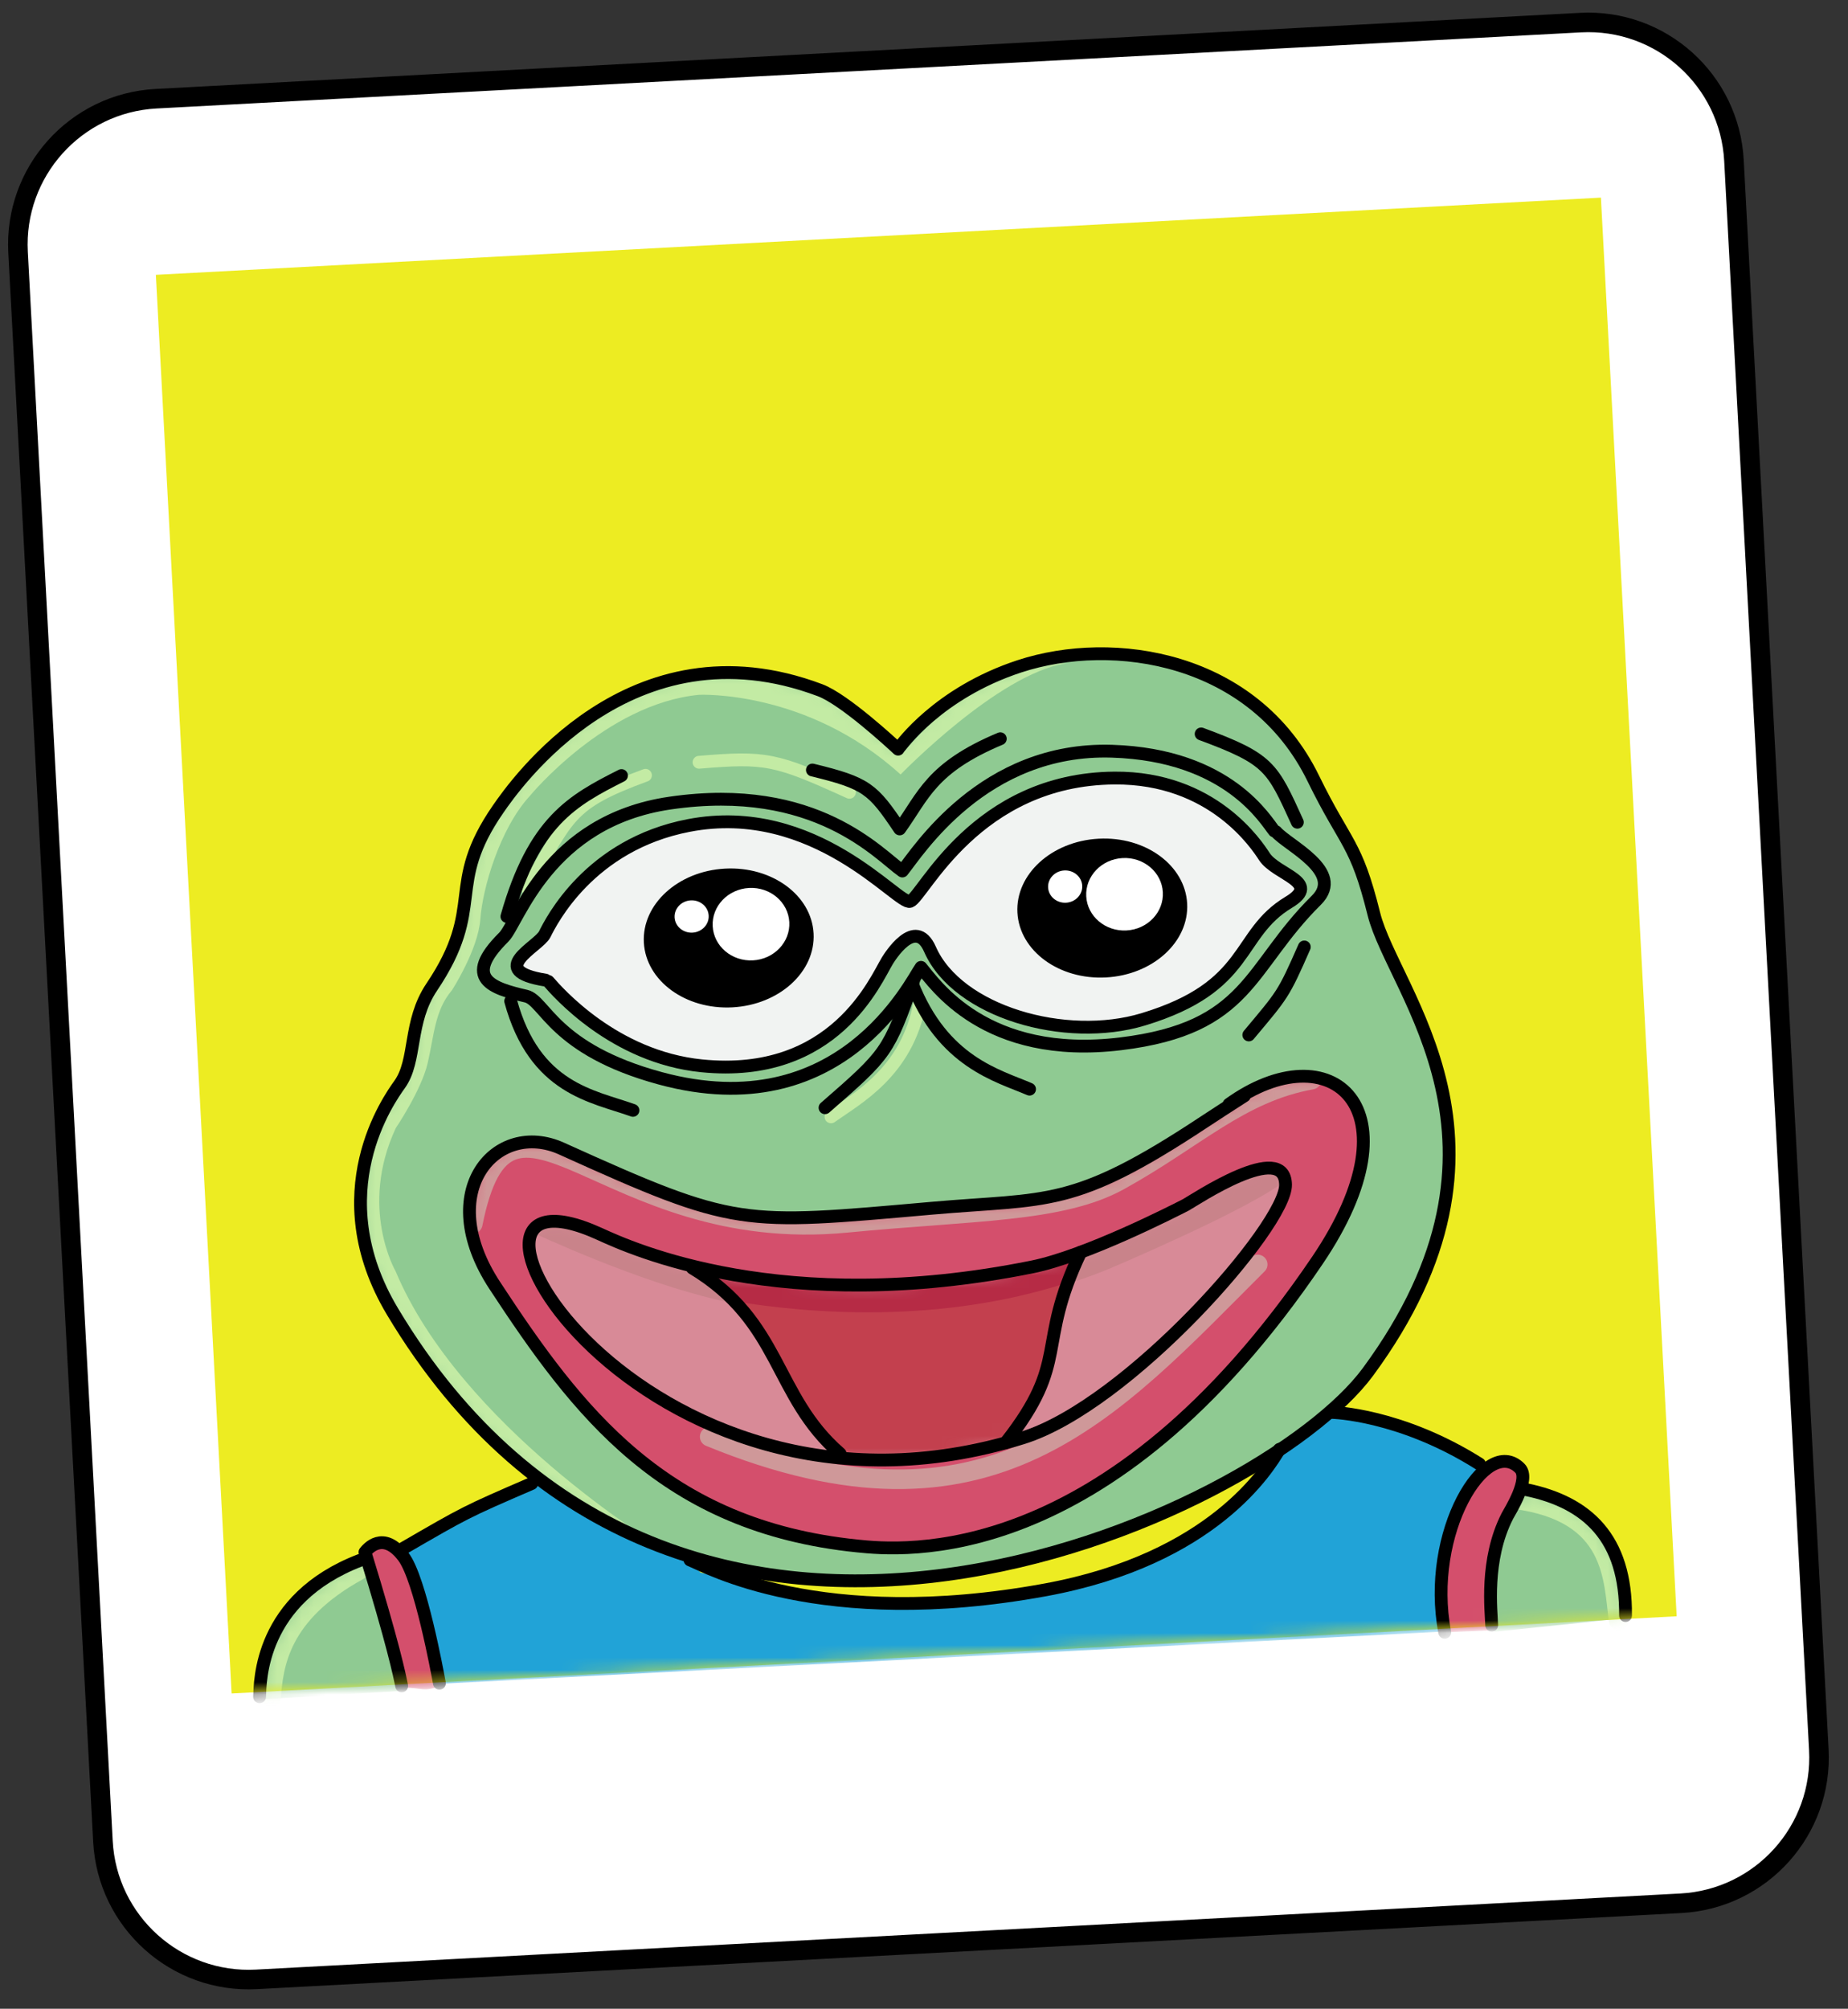 <svg width="150" height="163" viewBox="0 0 150 163" fill="none" xmlns="http://www.w3.org/2000/svg">
<rect x="0" y="0" width="150" height="163" fill="#333333" stroke="none"/>
<g clip-path="url(#clip0_5166_109403)">
<path d="M128.283 1.834L12.664 8.011C6.13 8.36 1.117 13.939 1.466 20.472L8.355 149.419C8.704 155.952 14.283 160.965 20.816 160.616L136.436 154.44C142.969 154.091 147.982 148.512 147.633 141.979L140.744 13.031C140.395 6.498 134.816 1.485 128.283 1.834Z" fill="white"/>
<mask id="mask0_5166_109403" style="mask-type:luminance" maskUnits="userSpaceOnUse" x="1" y="1" width="147" height="160">
<path d="M128.283 1.834L12.664 8.011C6.13 8.36 1.117 13.939 1.466 20.472L8.355 149.419C8.704 155.952 14.283 160.965 20.816 160.616L136.436 154.44C142.969 154.091 147.982 148.512 147.633 141.979L140.744 13.031C140.395 6.498 134.816 1.485 128.283 1.834Z" fill="white"/>
</mask>
<g mask="url(#mask0_5166_109403)">
<path d="M129.944 16.036L12.651 22.302L18.801 137.418L136.093 131.152L129.944 16.036Z" fill="#EDEC22"/>
<mask id="mask1_5166_109403" style="mask-type:luminance" maskUnits="userSpaceOnUse" x="12" y="16" width="125" height="122">
<path d="M129.944 16.036L12.651 22.302L18.801 137.418L136.093 131.152L129.944 16.036Z" fill="white"/>
</mask>
<g mask="url(#mask1_5166_109403)">
<path fill-rule="evenodd" clip-rule="evenodd" d="M21.241 137.892L32.694 137.205L29.599 126.52C29.599 126.52 21.444 129.657 21.241 137.889L21.241 137.892Z" fill="#8FCA92"/>
<mask id="mask2_5166_109403" style="mask-type:luminance" maskUnits="userSpaceOnUse" x="21" y="126" width="12" height="12">
<path d="M21.241 137.892L32.694 137.205L29.599 126.52C29.599 126.52 21.444 129.657 21.241 137.889L21.241 137.892Z" fill="white"/>
</mask>
<g mask="url(#mask2_5166_109403)">
<path d="M21.997 137.76C22.217 135.102 22.645 130.973 29.099 127.435" stroke="#C3EBA4" stroke-width="1.587" stroke-linecap="round" stroke-linejoin="round"/>
</g>
<path fill-rule="evenodd" clip-rule="evenodd" d="M36.026 136.621L32.577 125.51L43.892 120.12C43.892 120.12 47.902 123.308 55.201 126.247C55.867 126.516 56.869 127.614 56.869 127.614C56.869 127.614 73.082 131.374 85.281 129.082C85.281 129.082 96.269 127.82 103.433 118.226L108.184 114.565C108.184 114.565 116.077 115.589 120.09 119.191C120.09 119.191 115.972 124.41 116.905 132.407L36.023 136.618L36.026 136.621Z" fill="#21A3D7"/>
<path d="M21.07 137.685C21.123 136.484 21.056 129.756 29.224 126.613" stroke="black" stroke-width="1.04" stroke-linecap="round" stroke-linejoin="round"/>
<path fill-rule="evenodd" clip-rule="evenodd" d="M121.315 132.41C121.315 132.41 119.785 124.44 123.923 121.096C123.923 121.096 131.628 121.286 131.908 131.302L121.315 132.41Z" fill="#8FCA92"/>
<mask id="mask3_5166_109403" style="mask-type:luminance" maskUnits="userSpaceOnUse" x="121" y="121" width="11" height="12">
<path d="M121.315 132.41C121.315 132.41 119.785 124.44 123.923 121.096C123.923 121.096 131.628 121.286 131.908 131.302L121.315 132.41Z" fill="white"/>
</mask>
<g mask="url(#mask3_5166_109403)">
<path d="M122.941 121.65C131.171 122.735 130.922 128.171 131.385 131.517" stroke="#C3EBA4" stroke-width="1.587" stroke-linecap="round" stroke-linejoin="round"/>
</g>
<path fill-rule="evenodd" clip-rule="evenodd" d="M117.267 132.455C117.267 132.455 114.842 123.579 120.836 119.049C120.836 119.049 124.517 117.597 123.244 120.729C123.244 120.729 120.251 128.675 121.241 132.287L117.264 132.455L117.267 132.455Z" fill="#D44F6C"/>
<path fill-rule="evenodd" clip-rule="evenodd" d="M32.808 136.946C30.858 126.73 28.692 125.775 30.885 125.178C31.683 124.961 33.005 125.719 33.633 127.329C33.853 127.893 35.754 136.789 35.755 136.807C34.307 137.317 34.311 136.952 32.808 136.946Z" fill="#D44F6C"/>
<path d="M32.602 136.803C32.425 135.922 31.946 133.527 29.624 125.951C29.78 125.753 31.078 124.113 32.751 126.326C34.114 128.131 35.513 135.746 35.667 136.587" stroke="black" stroke-width="1.04" stroke-linecap="round" stroke-linejoin="round"/>
<path d="M32.71 125.651C37.788 122.709 37.75 122.714 43.158 120.378" stroke="black" stroke-width="1.04" stroke-linecap="round" stroke-linejoin="round"/>
<path fill-rule="evenodd" clip-rule="evenodd" d="M73.024 60.622C73.116 60.534 76.119 56.242 82.74 54.07C90.389 51.559 101.791 53.326 106.594 63.158C109.261 68.616 110.05 68.269 111.517 74.169C113.099 80.526 124.716 92.748 111.037 111.32C102.4 123.045 54.975 145.087 31.852 106.417C26.116 96.825 31.58 89.193 32.438 87.995C33.842 86.034 33.127 82.944 35.041 80.099C39.5 73.471 36.062 71.954 40.454 65.623C41.724 63.795 51.151 50.199 66.57 56.01C68.554 56.758 72.437 60.359 72.9 60.79" fill="#8FCA92"/>
<mask id="mask4_5166_109403" style="mask-type:luminance" maskUnits="userSpaceOnUse" x="29" y="53" width="89" height="76">
<path d="M73.024 60.622C73.116 60.534 76.119 56.242 82.74 54.07C90.389 51.559 101.791 53.326 106.594 63.158C109.261 68.616 110.05 68.269 111.517 74.169C113.099 80.526 124.716 92.748 111.037 111.32C102.4 123.045 54.975 145.087 31.852 106.417C26.116 96.825 31.58 89.193 32.438 87.995C33.842 86.034 33.127 82.944 35.041 80.099C39.5 73.471 36.062 71.954 40.454 65.623C41.724 63.795 51.151 50.199 66.57 56.01C68.554 56.758 72.437 60.359 72.9 60.79" fill="white"/>
</mask>
<g mask="url(#mask4_5166_109403)">
<path fill-rule="evenodd" clip-rule="evenodd" d="M53.408 125.402C53.408 125.402 37.369 115.688 32.112 103.158C32.112 103.158 29.117 97.996 32.125 91.537C32.125 91.537 34.194 88.488 34.716 86.259C35.237 84.027 35.282 81.99 36.685 80.35C36.685 80.35 38.816 77.05 38.989 74.582C39.162 72.114 40.559 67.251 42.996 64.597C42.996 64.597 49.153 57.104 56.741 56.381C56.741 56.381 65.509 55.944 73.099 62.848C73.099 62.848 80.979 54.711 86.478 53.834C86.478 53.834 80.349 52.807 73.282 61.106C73.282 61.106 67.759 55.3 60.798 54.989C60.798 54.989 50.351 52.971 41.557 64.387C41.557 64.387 38.279 68.256 37.947 73.22C37.947 73.22 37.165 76.951 36.264 78.093C35.364 79.238 33.965 81.808 33.752 83.484C33.752 83.484 33.214 86.714 32.434 87.826C31.655 88.939 28.753 94.408 28.972 97.92C29.191 101.433 31.716 107.245 35.049 111.704C35.049 111.704 45.952 123.143 53.408 125.399L53.408 125.402Z" fill="#C3EBA4"/>
<path d="M67.453 90.626C69.574 89.114 73.623 86.991 74.655 81.395" stroke="#C3EBA4" stroke-width="1.04" stroke-linecap="round" stroke-linejoin="round"/>
<path d="M42.799 72.068C46.188 66.226 46.088 65.223 52.393 62.912" stroke="#C3EBA4" stroke-width="1.04" stroke-linecap="round" stroke-linejoin="round"/>
<path d="M56.741 61.854C62.138 61.404 62.93 61.549 68.948 64.291" stroke="#C3EBA4" stroke-width="1.04" stroke-linecap="round" stroke-linejoin="round"/>
</g>
<path d="M73.024 60.622C73.116 60.534 76.119 56.242 82.74 54.07C90.389 51.559 101.791 53.326 106.594 63.158C109.261 68.616 110.05 68.269 111.517 74.169C113.099 80.526 124.716 92.748 111.037 111.32C102.4 123.045 54.975 145.087 31.852 106.417C26.116 96.825 31.58 89.193 32.438 87.995C33.842 86.034 33.127 82.944 35.041 80.099C39.5 73.471 36.062 71.954 40.454 65.623C41.724 63.795 51.151 50.199 66.57 56.01C68.554 56.758 72.437 60.359 72.9 60.79" stroke="black" stroke-width="1.04" stroke-linecap="round" stroke-linejoin="round"/>
<path d="M97.495 59.555C103.046 61.605 103.254 62.222 105.305 66.72" stroke="black" stroke-width="1.04" stroke-linecap="round" stroke-linejoin="round"/>
<path d="M101.364 83.98C104.113 80.697 104.158 80.744 105.869 76.841" stroke="black" stroke-width="1.04" stroke-linecap="round" stroke-linejoin="round"/>
<path d="M83.567 88.38C80.994 87.272 76.535 86.203 74.027 79.78" stroke="black" stroke-width="1.04" stroke-linecap="round" stroke-linejoin="round"/>
<path d="M66.966 89.887C72.021 85.486 72.084 85.391 74.147 79.589" stroke="black" stroke-width="1.04" stroke-linecap="round" stroke-linejoin="round"/>
<path d="M51.376 90.1C48.097 88.928 43.404 88.371 41.452 81.236" stroke="black" stroke-width="1.04" stroke-linecap="round" stroke-linejoin="round"/>
<path d="M65.942 62.483C70.352 63.553 70.837 64.001 73.027 67.262C74.956 64.591 75.565 62.297 81.194 59.944" stroke="black" stroke-width="1.04" stroke-linecap="round" stroke-linejoin="round"/>
<path d="M103.575 67.493C104.525 68.611 109.194 70.727 106.837 73.059C101.292 78.542 101.443 83.426 90.972 84.699C79.957 86.038 75.873 79.814 74.756 78.496C73.93 79.665 68.246 91.472 53.593 87.499C44.931 85.15 44.234 81.184 42.699 80.831C39.954 80.199 37.497 79.413 40.886 76.049C42.076 74.868 44.425 66.618 54.387 65.166C66.259 63.435 71.399 69.402 73.244 70.678C74.474 69.165 79.805 60.627 90.264 60.957C99.775 61.259 102.774 66.65 103.434 67.432" stroke="black" stroke-width="1.04" stroke-linecap="round" stroke-linejoin="round"/>
<path d="M41.145 74.368C43.34 66.644 46.456 64.949 50.446 62.933" stroke="black" stroke-width="1.04" stroke-linecap="round" stroke-linejoin="round"/>
<path d="M56.006 126.584C57.267 127.072 66.557 132.356 84.816 129.015C98.496 126.513 102.936 119.125 103.85 117.604" stroke="black" stroke-width="1.04" stroke-linecap="round" stroke-linejoin="round"/>
<path fill-rule="evenodd" clip-rule="evenodd" d="M44.284 79.533C39.373 78.743 43.703 76.837 44.218 75.806C44.74 74.757 47.849 68.535 55.899 66.985C66.189 65.002 72.923 73.496 73.876 73.141C74.925 72.749 79.181 63.222 90.458 63.135C98.452 63.073 102.026 68.584 102.625 69.505C103.59 70.996 107.32 71.583 104.607 73.213C100.261 75.826 101.625 80.044 92.788 82.717C86.49 84.621 77.721 82.112 75.487 77.03C74.283 74.286 72.177 77.715 72.026 77.957C71.084 79.49 67.765 87.576 56.951 86.486C49.835 85.767 45.255 80.497 44.509 79.638" fill="#F1F3F2"/>
<path d="M44.284 79.533C39.373 78.743 43.703 76.837 44.218 75.806C44.74 74.757 47.849 68.535 55.899 66.985C66.189 65.002 72.923 73.496 73.876 73.141C74.925 72.749 79.181 63.222 90.458 63.135C98.452 63.073 102.026 68.584 102.625 69.505C103.59 70.996 107.32 71.583 104.607 73.213C100.261 75.826 101.625 80.044 92.788 82.717C86.49 84.621 77.721 82.112 75.487 77.03C74.283 74.286 72.177 77.715 72.026 77.957C71.084 79.49 67.765 87.576 56.951 86.486C49.835 85.767 45.255 80.497 44.509 79.638" stroke="black" stroke-width="1.04" stroke-linecap="round" stroke-linejoin="round"/>
<path fill-rule="evenodd" clip-rule="evenodd" d="M99.755 89.607C107.983 83.686 115.364 89.815 106.933 102.271C89.842 127.517 73.081 125.805 69.585 125.447C53.896 123.844 46.888 114.568 40.158 104.309C35.113 96.618 40.318 90.82 45.585 93.204C59.749 99.608 60.123 99.406 75.607 98.045C85.117 97.208 87.054 98.11 97.724 91.049C99.357 89.969 99.331 90.01 101.005 88.922" fill="#D44F6C"/>
<mask id="mask5_5166_109403" style="mask-type:luminance" maskUnits="userSpaceOnUse" x="38" y="87" width="73" height="39">
<path d="M99.755 89.607C107.983 83.686 115.364 89.815 106.933 102.271C89.842 127.517 73.081 125.805 69.585 125.447C53.896 123.844 46.888 114.568 40.158 104.309C35.113 96.618 40.318 90.82 45.585 93.204C59.749 99.608 60.123 99.406 75.607 98.045C85.117 97.208 87.054 98.11 97.724 91.049C99.357 89.969 99.331 90.01 101.005 88.922" fill="white"/>
</mask>
<g mask="url(#mask5_5166_109403)">
<path d="M38.37 99.315C41.339 84.569 48.842 101.167 68.723 99.227C78.884 98.237 86.109 98.416 90.836 95.808C97.023 92.396 100.611 88.662 106.468 87.607" stroke="#CF9899" stroke-width="1.587" stroke-linecap="round" stroke-linejoin="round"/>
<path d="M57.603 116.584C80.47 125.972 90.147 114.517 102.087 102.602" stroke="#CF9899" stroke-width="1.587" stroke-linecap="round" stroke-linejoin="round"/>
</g>
<path d="M99.755 89.607C107.983 83.686 115.364 89.815 106.933 102.271C89.842 127.517 73.081 125.805 69.585 125.447C53.896 123.844 46.888 114.568 40.158 104.309C35.113 96.618 40.318 90.82 45.585 93.204C59.749 99.608 60.123 99.406 75.607 98.045C85.117 97.208 87.054 98.11 97.724 91.049C99.357 89.969 99.331 90.01 101.005 88.922" stroke="black" stroke-width="1.04" stroke-linecap="round" stroke-linejoin="round"/>
<path fill-rule="evenodd" clip-rule="evenodd" d="M96.265 97.762C97.006 97.35 104.279 92.481 104.346 96.126C104.408 99.421 91.597 114.005 83.013 116.675C51.633 126.443 32.817 92.888 48.688 100.137C51.248 101.305 63.485 106.895 83.778 102.805C88.138 101.926 95.309 98.253 96.267 97.762L96.265 97.762Z" fill="#D88A97"/>
<mask id="mask6_5166_109403" style="mask-type:luminance" maskUnits="userSpaceOnUse" x="42" y="94" width="63" height="25">
<path d="M96.265 97.762C97.006 97.35 104.279 92.481 104.346 96.126C104.408 99.421 91.597 114.005 83.013 116.675C51.633 126.443 32.817 92.888 48.688 100.137C51.248 101.305 63.485 106.895 83.778 102.805C88.138 101.926 95.309 98.253 96.267 97.762L96.265 97.762Z" fill="white"/>
</mask>
<g mask="url(#mask6_5166_109403)">
<path fill-rule="evenodd" clip-rule="evenodd" d="M43.163 99.987C43.754 98.869 45.538 98.701 48.686 100.14C51.246 101.308 63.483 106.898 83.776 102.808C88.136 101.929 95.307 98.256 96.265 97.764C96.984 97.364 103.867 92.758 104.323 95.836C101.013 98.331 90.017 102.959 90.017 102.959C76.822 108.444 60.481 105.91 60.481 105.91C54.53 104.995 46.426 101.482 43.163 99.987Z" fill="#C9838A"/>
<path fill-rule="evenodd" clip-rule="evenodd" d="M56.835 102.888C56.835 102.888 61.373 107.079 62.547 109.509C63.719 111.937 66.481 117.312 68.796 118.373C68.796 118.373 79.172 118.157 81.57 117.146C81.57 117.146 83.812 114.838 84.77 110.885C85.728 106.932 86.671 103.016 87.867 101.571C87.867 101.571 71.485 106.94 56.838 102.89L56.835 102.888Z" fill="#C3404E"/>
<path fill-rule="evenodd" clip-rule="evenodd" d="M86.614 104.097C76.268 107.437 65.778 106.617 59.523 105.578C58.134 104.089 56.832 102.888 56.832 102.888C71.48 106.937 87.862 101.569 87.862 101.569C87.414 102.108 87.003 102.995 86.614 104.1L86.614 104.097Z" fill="#B62B45"/>
</g>
<path d="M96.265 97.762C97.006 97.35 104.279 92.481 104.346 96.126C104.408 99.421 91.597 114.005 83.013 116.675C51.633 126.443 32.817 92.888 48.688 100.137C51.248 101.305 63.485 106.895 83.778 102.805C88.138 101.926 95.309 98.253 96.267 97.762L96.265 97.762Z" stroke="black" stroke-width="1.04" stroke-linecap="round" stroke-linejoin="round"/>
<path d="M56.197 102.897C63.464 107.279 62.781 113.27 68.189 117.954" stroke="black" stroke-width="1.04" stroke-linecap="round" stroke-linejoin="round"/>
<path d="M81.635 117.059C86.898 110.367 84.054 109.302 87.718 101.612" stroke="black" stroke-width="1.04" stroke-linecap="round" stroke-linejoin="round"/>
<path d="M108.158 114.61C108.184 114.612 113.69 114.75 120.088 118.797" stroke="black" stroke-width="1.04" stroke-linecap="round" stroke-linejoin="round"/>
<path d="M117.267 132.455C115.72 124.322 120.63 116.409 123.359 119.131C124.231 119.999 122.551 122.631 122.353 123.014C120.517 126.592 121.05 130.765 121.078 131.874" stroke="black" stroke-width="1.04" stroke-linecap="round" stroke-linejoin="round"/>
<path d="M123.869 120.875C128.844 121.893 132.003 124.806 131.943 131.093" stroke="black" stroke-width="1.04" stroke-linecap="round" stroke-linejoin="round"/>
<path d="M59.45 81.741C63.255 81.538 66.204 78.853 66.038 75.744C65.872 72.636 62.654 70.28 58.849 70.484C55.045 70.687 52.095 73.372 52.261 76.48C52.427 79.589 55.646 81.944 59.45 81.741Z" fill="black"/>
<mask id="mask7_5166_109403" style="mask-type:luminance" maskUnits="userSpaceOnUse" x="52" y="70" width="15" height="12">
<path d="M59.45 81.741C63.255 81.538 66.204 78.853 66.038 75.744C65.872 72.636 62.654 70.28 58.849 70.484C55.045 70.687 52.095 73.372 52.261 76.48C52.427 79.589 55.646 81.944 59.45 81.741Z" fill="white"/>
</mask>
<g mask="url(#mask7_5166_109403)">
<path fill-rule="evenodd" clip-rule="evenodd" d="M60.801 72.054C62.518 71.962 63.98 73.204 64.067 74.825C64.153 76.446 62.831 77.837 61.114 77.929C59.398 78.021 57.935 76.778 57.848 75.157C57.762 73.537 59.084 72.145 60.801 72.054Z" fill="white"/>
<path fill-rule="evenodd" clip-rule="evenodd" d="M56.069 73.06C56.833 73.019 57.485 73.573 57.523 74.295C57.562 75.017 56.973 75.637 56.209 75.678C55.445 75.719 54.793 75.165 54.755 74.443C54.716 73.721 55.305 73.101 56.069 73.06Z" fill="white"/>
</g>
<path d="M89.772 79.314C93.577 79.111 96.526 76.426 96.36 73.318C96.194 70.209 92.975 67.853 89.171 68.057C85.366 68.26 82.417 70.945 82.583 74.054C82.749 77.162 85.968 79.518 89.772 79.314Z" fill="black"/>
<mask id="mask8_5166_109403" style="mask-type:luminance" maskUnits="userSpaceOnUse" x="82" y="68" width="15" height="12">
<path d="M89.772 79.314C93.577 79.111 96.526 76.426 96.36 73.318C96.194 70.209 92.975 67.853 89.171 68.057C85.366 68.26 82.417 70.945 82.583 74.054C82.749 77.162 85.968 79.518 89.772 79.314Z" fill="white"/>
</mask>
<g mask="url(#mask8_5166_109403)">
<path fill-rule="evenodd" clip-rule="evenodd" d="M91.12 69.627C92.837 69.535 94.299 70.778 94.386 72.398C94.473 74.019 93.151 75.411 91.434 75.502C89.717 75.594 88.254 74.352 88.168 72.731C88.081 71.11 89.403 69.719 91.12 69.627Z" fill="white"/>
<path fill-rule="evenodd" clip-rule="evenodd" d="M86.388 70.633C87.152 70.592 87.804 71.146 87.843 71.868C87.881 72.59 87.292 73.21 86.528 73.251C85.765 73.292 85.112 72.738 85.074 72.016C85.035 71.294 85.625 70.674 86.388 70.633Z" fill="white"/>
</g>
</g>
</g>
<path d="M128.283 1.834L12.664 8.011C6.13 8.36 1.117 13.939 1.466 20.472L8.355 149.419C8.704 155.952 14.283 160.965 20.816 160.616L136.436 154.44C142.969 154.091 147.982 148.512 147.633 141.979L140.744 13.031C140.395 6.498 134.816 1.485 128.283 1.834Z" stroke="black" stroke-width="1.587" stroke-linecap="round" stroke-linejoin="round"/>
</g>
<defs>
<clipPath id="clip0_5166_109403">
<rect width="141.063" height="154.413" fill="white" transform="translate(0 7.893) rotate(-3.058)"/>
</clipPath>
</defs>
</svg>
